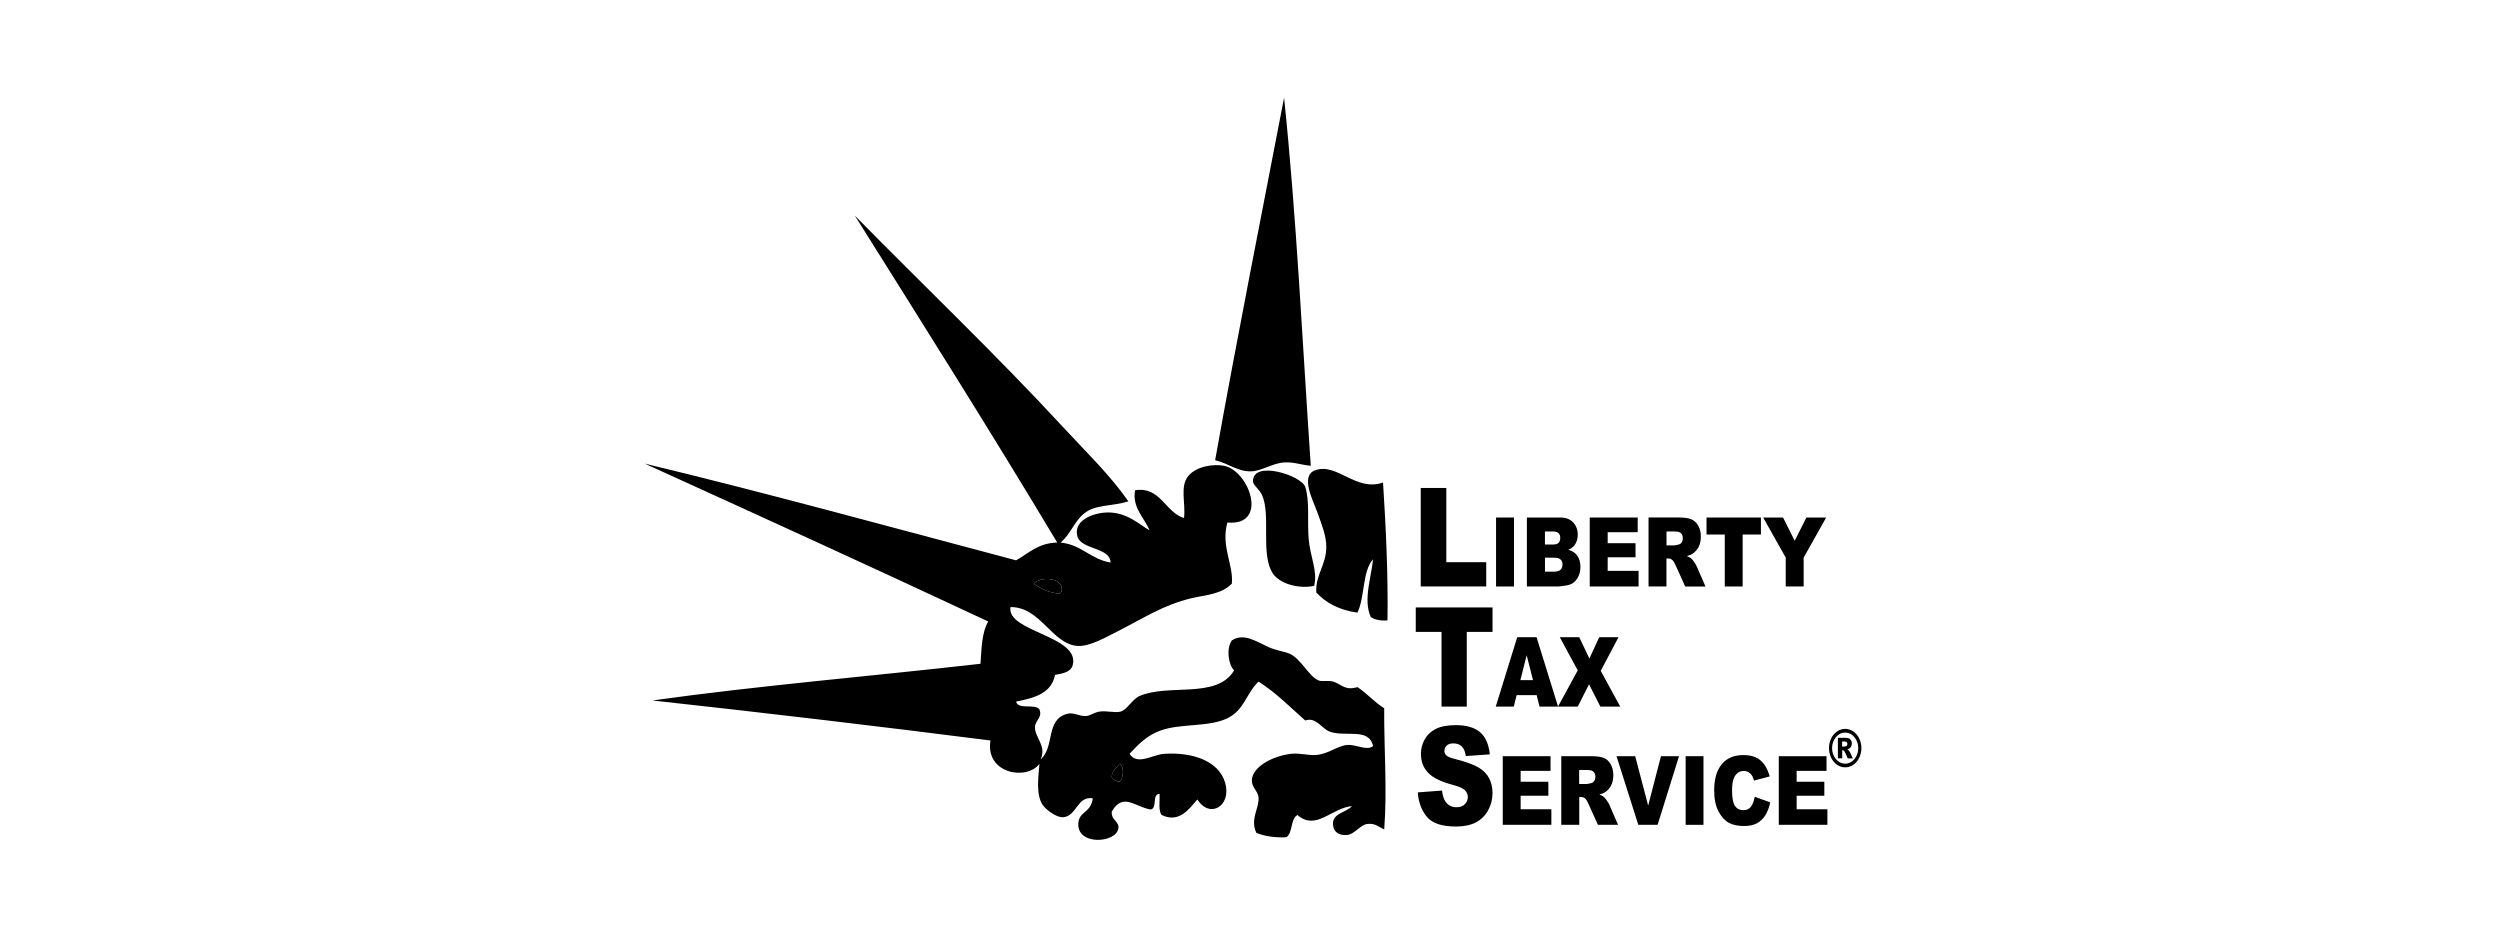<?xml version="1.0" encoding="UTF-8"?>
<svg xmlns="http://www.w3.org/2000/svg" width="128" height="48" viewBox="0 0 128 48" fill="none">
  <g clip-path="url(#clip0_1727_7834)">
    <path d="M64.152 24.646C64.136 23.538 66.639 24.345 66.829 24.931C67.061 25.643 66.933 26.665 67 27.55C67.073 28.521 67.479 29.223 67.284 29.999C66.449 30.165 65.517 29.873 65.177 29.372C64.515 28.4 65.09 26.359 64.608 25.329C64.487 25.068 64.155 24.831 64.152 24.646Z" fill="black"></path>
    <path d="M67.395 30.34C67.342 29.42 67.898 28.96 67.907 28.006C67.914 27.424 67.632 26.751 67.451 26.241C67.24 25.643 66.548 24.361 67.338 24.077C68.455 23.673 69.43 25.199 70.811 24.703C70.958 26.948 71.077 29.522 71.039 31.764C70.666 31.795 70.394 31.726 70.185 31.593C69.784 30.718 70.216 29.553 70.299 28.632C69.746 29.256 69.886 30.573 69.501 31.366C68.581 31.242 67.9 30.879 67.395 30.34Z" fill="black"></path>
    <path d="M64.037 24.134C63.356 24.141 62.896 23.723 62.215 23.564C63.33 17.315 64.559 11.179 65.745 5.001C66.381 11.103 66.683 17.54 67.112 23.849C66.564 23.792 66.234 23.645 65.745 23.678C65.121 23.721 64.576 24.129 64.037 24.134Z" fill="black"></path>
    <path d="M57.317 39.109C57.587 39.233 57.518 39.885 57.317 40.021C57.127 40.002 56.996 39.923 56.918 39.793C56.925 39.439 57.177 39.33 57.317 39.109Z" fill="black"></path>
    <path d="M54.358 30.284C54.498 29.541 53.24 29.496 52.934 29.885C53.288 30.139 53.688 30.345 54.244 30.397C54.255 30.333 54.308 30.31 54.358 30.284ZM57.319 40.021C57.52 39.886 57.589 39.233 57.319 39.11C57.179 39.33 56.927 39.44 56.92 39.793C56.998 39.923 57.129 40.002 57.319 40.021ZM58.116 25.102C59.414 24.89 59.648 26.222 60.621 26.525C60.719 25.792 60.389 24.902 60.849 24.361C61.276 23.858 62.156 23.747 62.671 23.849C63.967 24.103 64.97 26.943 62.842 26.753C62.498 27.954 63.167 28.931 63.07 29.885C62.526 30.435 61.717 30.461 61.02 30.625C59.537 30.974 58.507 31.679 57.205 32.333C56.621 32.628 55.798 33.097 55.212 33.074C53.871 33.022 53.297 31.071 51.738 31.081C51.515 32.35 55.292 32.549 54.927 34.042C54.842 34.388 54.476 34.478 54.016 34.554C53.84 35.498 52.96 35.738 52.023 35.921C52.118 36.357 52.996 36.011 53.219 36.319C53.385 36.754 53.005 36.856 52.991 37.23C52.972 37.748 53.608 38.203 53.276 38.882C54.018 38.251 53.515 36.839 54.642 36.547C54.993 36.457 55.231 36.678 55.61 36.661C55.793 36.654 56.021 36.476 56.294 36.433C56.661 36.376 57.088 36.514 57.376 36.433C57.717 36.336 57.973 35.797 58.344 35.636C59.829 34.988 62.311 35.802 63.184 34.327C62.889 34.016 62.776 33.207 63.07 32.789C63.675 32.393 64.301 32.836 64.949 33.131C65.326 33.304 65.753 33.351 66.031 33.472C66.607 33.724 66.996 34.616 67.511 34.839C67.682 34.913 67.986 34.822 68.252 34.896C68.665 35.01 68.84 35.38 69.504 35.181C69.996 35.506 70.368 35.949 70.871 36.263C70.857 38.315 71.03 40.46 70.871 42.469C70.555 42.32 70.415 42.147 70.017 42.185C69.64 42.22 69.345 42.745 68.935 42.754C68.603 42.764 68.294 42.654 68.252 42.242C68.188 41.629 68.902 41.627 69.22 41.273C68.176 41.366 67.383 42.555 66.43 41.729C66.062 41.931 66.202 42.64 65.86 42.868C65.248 42.894 64.738 42.813 64.323 42.64C63.99 41.902 64.486 41.399 64.436 40.818C64.41 40.517 64.09 40.306 64.095 39.964C64.104 39.271 65.139 38.713 66.088 38.597C66.56 38.54 66.992 38.692 67.397 38.654C68.057 38.592 68.472 38.18 68.992 38.142C69.44 38.111 70 38.457 70.302 38.199C70.091 37.233 68.892 37.757 68.081 37.458C67.666 37.306 67.386 36.694 66.828 36.889C66.052 36.203 65.329 35.465 64.436 34.896C63.794 35.52 63.711 36.355 62.842 36.775C61.881 37.24 60.486 37.026 59.425 37.401C58.726 37.648 58.291 38.106 57.831 38.597C58.232 39.209 58.994 38.64 59.596 38.597C61.013 38.5 62.396 38.934 62.728 40.078C63.07 41.252 61.95 41.95 61.305 40.932C60.92 41.371 60.382 42.175 59.482 41.729C59.295 41.518 59.392 41.022 59.368 40.647C58.963 40.659 59.274 41.387 58.913 41.444C58.135 41.333 57.499 40.54 56.92 41.558C56.894 42.014 57.312 42.045 57.262 42.412C57.155 43.176 55.105 43.312 55.212 42.128C55.266 41.53 55.848 41.632 55.952 40.875C55.145 40.735 55.129 41.812 54.414 41.843C54.089 41.857 53.56 41.463 53.389 41.217C53.041 40.709 53.155 39.845 53.219 39.11C52.552 39.987 50.431 39.603 50.713 37.914C44.988 37.185 39.218 36.502 33.403 35.864C38.862 35.098 44.613 34.623 50.201 33.985C50.255 33.185 50.274 32.35 50.599 31.821C44.767 29.092 38.89 26.409 33.004 23.735C39.261 25.242 45.735 27.023 52.023 28.689C52.668 28.328 53.15 27.804 54.13 27.778C50.746 22.126 47.249 16.589 43.766 11.037C47.214 14.551 51.019 18.171 54.471 21.913C55.622 23.159 56.837 24.321 57.774 25.671C56.894 25.939 56.085 25.816 55.496 26.297C54.993 26.71 54.806 27.367 54.301 27.778C55.385 27.89 55.836 28.634 56.863 28.803C56.839 27.999 55.326 28.162 55.155 27.436C54.948 26.563 56.151 26.198 56.863 26.241C57.781 26.295 58.313 26.846 58.856 27.152C58.595 26.513 57.952 25.977 58.116 25.102Z" fill="black"></path>
    <path d="M52.934 29.885C53.24 29.496 54.497 29.541 54.357 30.284C54.307 30.31 54.255 30.334 54.243 30.398C53.688 30.346 53.287 30.139 52.934 29.885Z" fill="black"></path>
    <path d="M72.742 24.984H74.052V28.785H76.095V30.026H72.742V24.982V24.984Z" fill="black"></path>
    <path d="M76.598 26.497H77.516V30.028H76.598V26.497Z" fill="black"></path>
    <path d="M78.176 26.497H79.891C80.176 26.497 80.397 26.583 80.551 26.751C80.703 26.919 80.781 27.128 80.781 27.377C80.781 27.586 80.726 27.764 80.617 27.914C80.544 28.013 80.439 28.092 80.297 28.148C80.51 28.21 80.667 28.315 80.767 28.464C80.866 28.611 80.918 28.799 80.918 29.024C80.918 29.207 80.883 29.37 80.812 29.517C80.741 29.665 80.643 29.779 80.518 29.864C80.442 29.916 80.325 29.954 80.169 29.98C79.962 30.011 79.825 30.028 79.758 30.028H78.176V26.497ZM79.101 27.88H79.5C79.642 27.88 79.742 27.852 79.799 27.793C79.856 27.733 79.884 27.65 79.884 27.539C79.884 27.437 79.856 27.356 79.799 27.299C79.744 27.242 79.644 27.211 79.507 27.211H79.101V27.88ZM79.101 29.268H79.569C79.725 29.268 79.837 29.235 79.903 29.169C79.967 29.102 80 29.012 80 28.901C80 28.796 79.969 28.711 79.905 28.649C79.841 28.585 79.73 28.554 79.569 28.554H79.103V29.271L79.101 29.268Z" fill="black"></path>
    <path d="M81.394 26.497H83.85V27.249H82.313V27.812H83.739V28.533H82.313V29.228H83.895V30.028H81.394V26.497Z" fill="black"></path>
    <path d="M84.405 30.026V26.495H85.933C86.215 26.495 86.433 26.524 86.583 26.583C86.732 26.64 86.853 26.747 86.946 26.906C87.038 27.062 87.083 27.252 87.083 27.477C87.083 27.674 87.048 27.843 86.977 27.985C86.908 28.128 86.811 28.241 86.687 28.331C86.609 28.389 86.502 28.434 86.365 28.471C86.474 28.514 86.552 28.559 86.602 28.602C86.635 28.631 86.685 28.692 86.749 28.787C86.813 28.882 86.856 28.956 86.877 29.008L87.321 30.03H86.284L85.795 28.951C85.733 28.811 85.676 28.721 85.629 28.678C85.563 28.623 85.489 28.595 85.404 28.595H85.323V30.028H84.402L84.405 30.026ZM85.325 27.926H85.712C85.755 27.926 85.835 27.909 85.954 27.878C86.016 27.864 86.066 27.828 86.103 27.769C86.141 27.71 86.16 27.641 86.16 27.565C86.16 27.451 86.13 27.363 86.07 27.302C86.009 27.24 85.895 27.212 85.729 27.212H85.325V27.928V27.926Z" fill="black"></path>
    <path d="M87.371 26.497H90.159V27.368H89.224V30.028H88.308V27.368H87.374V26.497H87.371Z" fill="black"></path>
    <path d="M90.273 26.497H91.291L91.889 27.688L92.487 26.497H93.5L92.347 28.549V30.028H91.429V28.549L90.273 26.497Z" fill="black"></path>
    <path d="M72.484 31.101H76.418V32.353H75.099V36.178H73.806V32.353H72.487V31.101H72.484Z" fill="black"></path>
    <path d="M78.677 35.592H77.65L77.507 36.178H76.582L77.683 32.624H78.672L79.773 36.178H78.824L78.677 35.592ZM78.49 34.823L78.165 33.547L77.844 34.823H78.487H78.49Z" fill="black"></path>
    <path d="M79.857 32.624H80.856L81.376 33.718L81.881 32.624H82.868L81.957 34.347L82.956 36.178H81.938L81.359 35.037L80.78 36.178H79.769L80.78 34.325L79.86 32.624H79.857Z" fill="black"></path>
    <path d="M72.595 40.57L73.833 40.477C73.859 40.717 73.914 40.9 73.997 41.025C74.132 41.229 74.322 41.331 74.571 41.331C74.756 41.331 74.901 41.279 75 41.175C75.1 41.07 75.152 40.949 75.152 40.814C75.152 40.684 75.105 40.567 75.008 40.465C74.913 40.363 74.69 40.266 74.341 40.173C73.769 40.022 73.363 39.818 73.119 39.564C72.875 39.31 72.751 38.987 72.751 38.596C72.751 38.337 72.815 38.093 72.939 37.865C73.064 37.635 73.252 37.455 73.506 37.324C73.757 37.194 74.104 37.127 74.543 37.127C75.081 37.127 75.492 37.246 75.774 37.485C76.056 37.723 76.225 38.102 76.279 38.624L75.05 38.71C75.017 38.484 74.948 38.318 74.844 38.216C74.739 38.114 74.595 38.062 74.41 38.062C74.258 38.062 74.144 38.1 74.068 38.176C73.992 38.252 73.954 38.344 73.954 38.456C73.954 38.536 73.985 38.608 74.049 38.672C74.111 38.738 74.255 38.8 74.486 38.857C75.055 39.004 75.463 39.151 75.71 39.3C75.957 39.45 76.135 39.635 76.248 39.856C76.36 40.076 76.417 40.325 76.417 40.598C76.417 40.921 76.343 41.218 76.192 41.488C76.042 41.761 75.833 41.965 75.565 42.107C75.297 42.247 74.958 42.318 74.55 42.318C73.833 42.318 73.335 42.155 73.06 41.825C72.784 41.498 72.628 41.078 72.59 40.572L72.595 40.57Z" fill="black"></path>
    <path d="M76.944 38.718H79.388V39.468H77.857V40.025H79.276V40.742H77.857V41.435H79.43V42.23H76.941V38.716L76.944 38.718Z" fill="black"></path>
    <path d="M79.938 42.231V38.717H81.458C81.741 38.717 81.957 38.745 82.104 38.802C82.253 38.859 82.374 38.966 82.464 39.123C82.555 39.279 82.602 39.469 82.602 39.692C82.602 39.886 82.566 40.055 82.498 40.197C82.429 40.34 82.332 40.454 82.21 40.541C82.132 40.598 82.025 40.643 81.89 40.679C81.999 40.722 82.078 40.767 82.127 40.809C82.161 40.838 82.21 40.9 82.275 40.995C82.339 41.087 82.381 41.161 82.403 41.213L82.844 42.231H81.814L81.328 41.156C81.266 41.018 81.212 40.926 81.162 40.885C81.095 40.831 81.022 40.805 80.939 40.805H80.858V42.231H79.942H79.938ZM80.853 40.14H81.238C81.28 40.14 81.359 40.124 81.48 40.093C81.539 40.079 81.589 40.041 81.627 39.981C81.665 39.922 81.684 39.856 81.684 39.777C81.684 39.663 81.653 39.576 81.594 39.516C81.534 39.455 81.42 39.424 81.254 39.424H80.853V40.138V40.14Z" fill="black"></path>
    <path d="M82.768 38.717H83.722L84.386 41.246L85.041 38.717H85.966L84.87 42.231H83.881L82.766 38.717H82.768Z" fill="black"></path>
    <path d="M86.305 38.717H87.218V42.231H86.305V38.717Z" fill="black"></path>
    <path d="M89.835 40.792L90.634 41.08C90.58 41.348 90.496 41.568 90.38 41.749C90.266 41.927 90.122 42.062 89.951 42.154C89.78 42.245 89.562 42.292 89.298 42.292C88.978 42.292 88.715 42.237 88.513 42.126C88.309 42.014 88.133 41.82 87.986 41.54C87.839 41.26 87.766 40.902 87.766 40.468C87.766 39.886 87.896 39.44 88.155 39.127C88.413 38.816 88.781 38.66 89.258 38.66C89.63 38.66 89.922 38.747 90.133 38.928C90.347 39.108 90.504 39.383 90.608 39.753L89.804 39.967C89.775 39.86 89.744 39.782 89.716 39.732C89.666 39.649 89.602 39.585 89.528 39.54C89.455 39.495 89.372 39.473 89.282 39.473C89.075 39.473 88.916 39.573 88.807 39.77C88.724 39.917 88.681 40.147 88.681 40.463C88.681 40.852 88.731 41.12 88.831 41.265C88.931 41.409 89.071 41.481 89.251 41.481C89.431 41.481 89.557 41.424 89.647 41.305C89.735 41.189 89.801 41.018 89.842 40.797L89.835 40.792Z" fill="black"></path>
    <path d="M91.074 38.718H93.518V39.468H91.988V40.025H93.406V40.742H91.988V41.435H93.563V42.23H91.074V38.716V38.718Z" fill="black"></path>
    <path d="M95.303 38.304C95.303 38.479 95.265 38.645 95.192 38.797C95.118 38.949 95.016 39.07 94.888 39.158C94.76 39.246 94.622 39.288 94.473 39.288C94.323 39.288 94.188 39.246 94.06 39.158C93.932 39.07 93.83 38.949 93.756 38.797C93.683 38.645 93.644 38.479 93.644 38.304C93.644 38.128 93.683 37.964 93.756 37.81C93.83 37.656 93.932 37.537 94.06 37.45C94.188 37.362 94.326 37.317 94.473 37.317C94.62 37.317 94.76 37.362 94.888 37.45C95.016 37.537 95.118 37.658 95.192 37.81C95.265 37.962 95.303 38.128 95.303 38.304ZM95.142 38.304C95.142 38.083 95.075 37.896 94.945 37.741C94.814 37.585 94.658 37.509 94.473 37.509C94.287 37.509 94.131 37.587 94 37.741C93.87 37.898 93.803 38.085 93.803 38.304C93.803 38.522 93.87 38.712 94 38.866C94.131 39.02 94.287 39.099 94.473 39.099C94.658 39.099 94.814 39.02 94.945 38.866C95.075 38.709 95.142 38.522 95.142 38.304ZM94.098 37.777H94.494C94.605 37.777 94.686 37.803 94.738 37.858C94.788 37.912 94.814 37.983 94.814 38.074C94.814 38.145 94.795 38.206 94.757 38.256C94.719 38.308 94.658 38.346 94.577 38.368C94.61 38.382 94.636 38.399 94.653 38.417C94.674 38.441 94.698 38.477 94.724 38.524C94.724 38.527 94.774 38.629 94.866 38.83H94.605C94.52 38.631 94.463 38.51 94.435 38.47C94.406 38.432 94.375 38.41 94.347 38.41C94.34 38.41 94.333 38.41 94.321 38.413V38.828H94.1V37.775L94.098 37.777ZM94.318 38.223H94.413C94.477 38.223 94.522 38.211 94.549 38.187C94.575 38.161 94.587 38.13 94.587 38.093C94.587 38.054 94.575 38.021 94.549 37.998C94.525 37.974 94.482 37.962 94.42 37.962H94.316V38.225L94.318 38.223Z" fill="black"></path>
  </g>
  <defs>
    <clipPath id="clip0_1727_7834">
      <rect width="62.303" height="38" fill="white" transform="translate(33 5)"></rect>
    </clipPath>
  </defs>
</svg>
